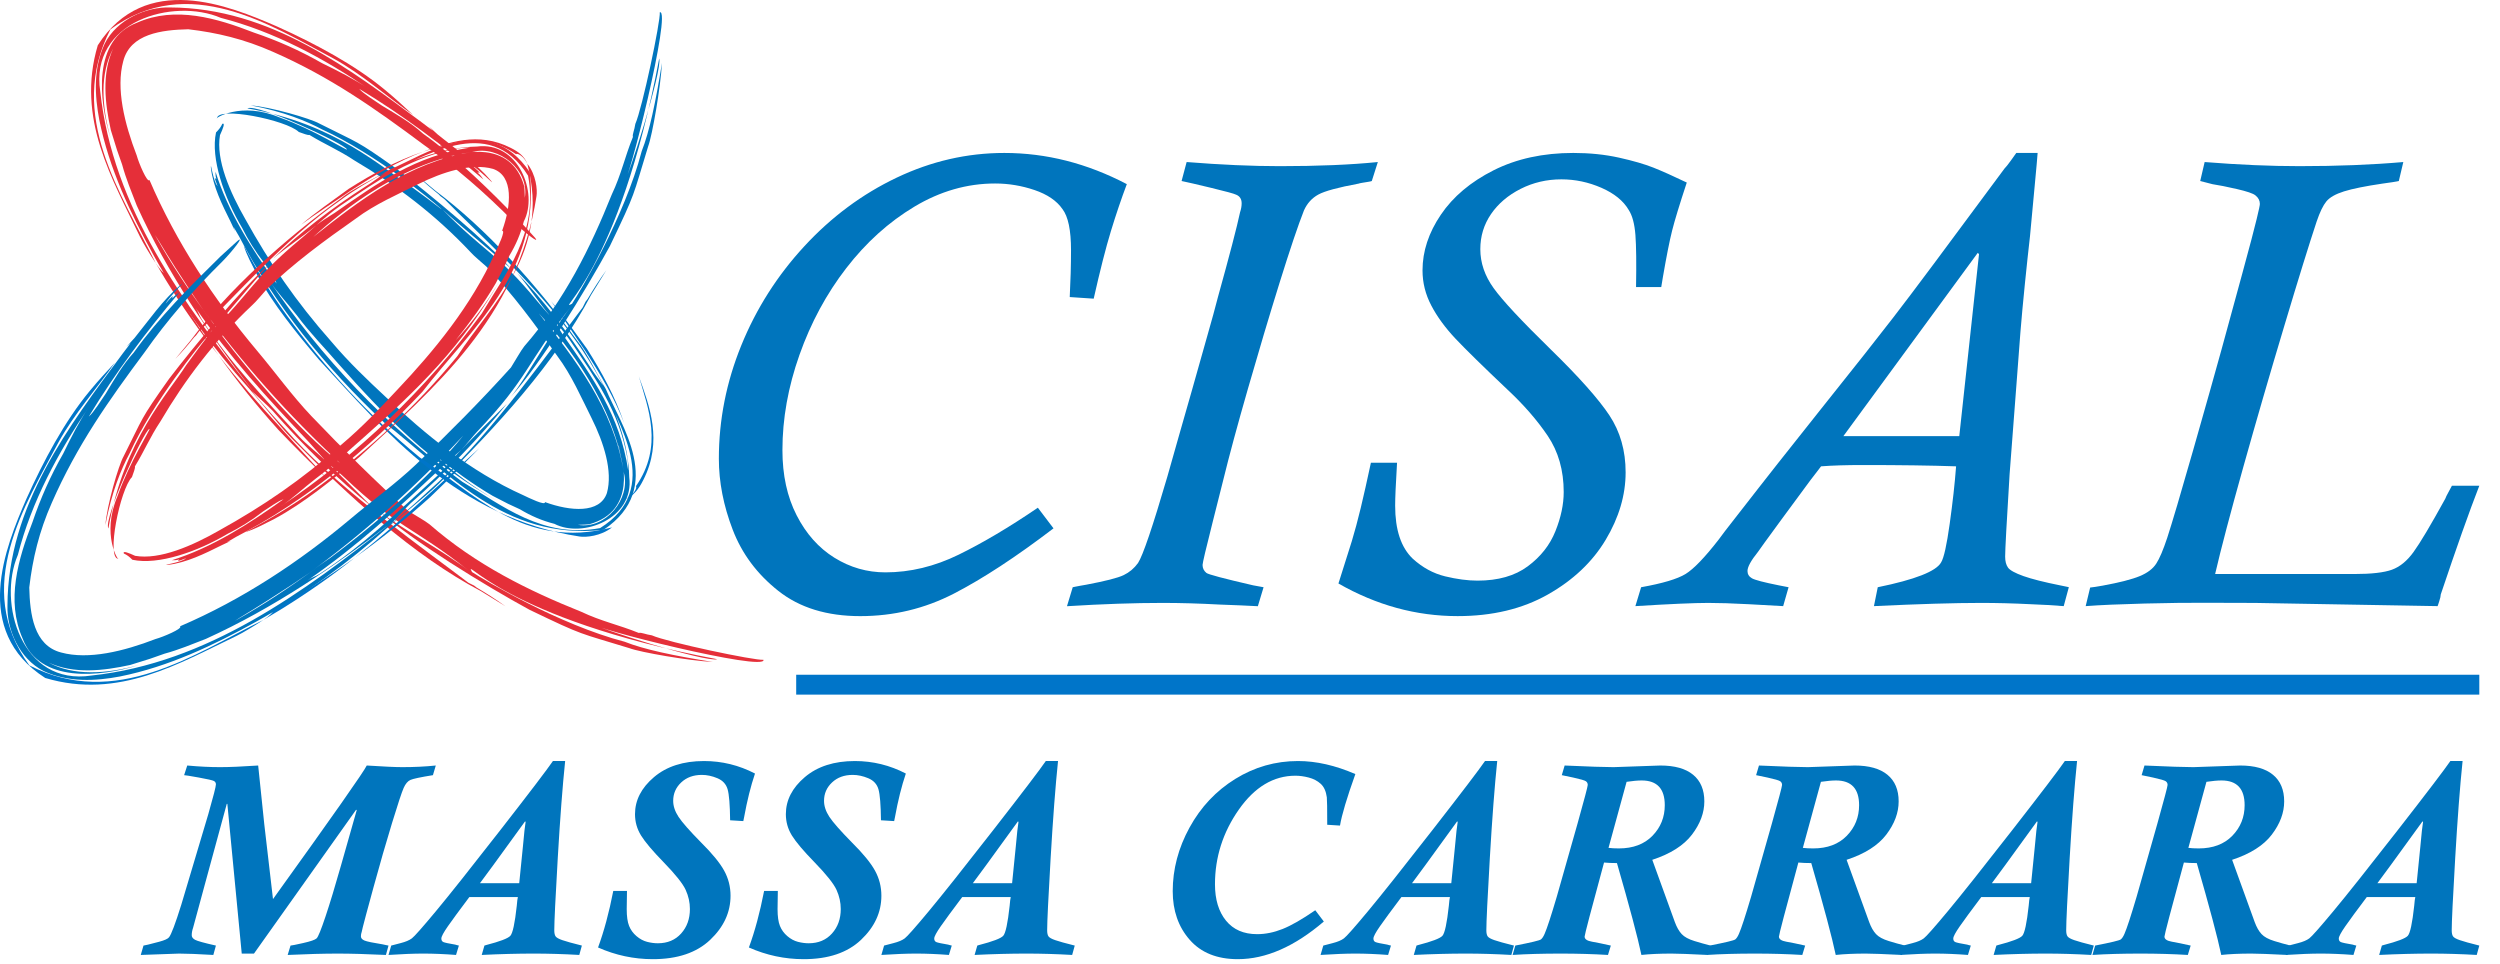 <?xml version="1.0" encoding="UTF-8" standalone="no"?><!DOCTYPE svg PUBLIC "-//W3C//DTD SVG 1.1//EN" "http://www.w3.org/Graphics/SVG/1.1/DTD/svg11.dtd"><svg width="100%" height="100%" viewBox="0 0 464 179" version="1.1" xmlns="http://www.w3.org/2000/svg" xmlns:xlink="http://www.w3.org/1999/xlink" xml:space="preserve" xmlns:serif="http://www.serif.com/" style="fill-rule:evenodd;clip-rule:evenodd;stroke-linejoin:round;stroke-miterlimit:2;"><g id="loghi"><path d="M192.625,94.232l2.904,3.831c-6.936,5.293 -13.102,9.331 -18.495,12.115c-5.404,2.781 -11.192,4.176 -17.374,4.176c-6.187,0 -11.252,-1.562 -15.19,-4.675c-3.945,-3.114 -6.772,-6.905 -8.485,-11.379c-1.716,-4.469 -2.566,-8.855 -2.566,-13.155c0,-7.21 1.389,-14.225 4.165,-21.044c2.774,-6.819 6.672,-12.952 11.694,-18.391c5.018,-5.441 10.736,-9.687 17.153,-12.742c6.418,-3.054 13.075,-4.58 19.971,-4.58c7.796,0 15.37,1.928 22.734,5.788c-1.024,2.721 -2.011,5.634 -2.957,8.733c-0.944,3.098 -2.008,7.273 -3.189,12.523l-4.447,-0.298c0.154,-2.998 0.238,-5.898 0.238,-8.702c0,-3.711 -0.531,-6.257 -1.596,-7.638c-1.067,-1.54 -2.797,-2.714 -5.182,-3.524c-2.386,-0.809 -4.828,-1.214 -7.308,-1.214c-5.209,0 -10.2,1.436 -14.978,4.296c-4.771,2.86 -8.993,6.671 -12.66,11.426c-3.671,4.758 -6.561,10.114 -8.673,16.076c-2.111,5.955 -3.165,11.857 -3.165,17.698c0,4.621 0.877,8.65 2.634,12.082c1.752,3.433 4.088,6.056 7.009,7.876c2.921,1.814 6.079,2.72 9.471,2.72c4.578,0 9.107,-1.087 13.584,-3.278c4.48,-2.189 9.385,-5.096 14.708,-8.72" style="fill:#0075bd;fill-rule:nonzero;"/><path d="M255.726,30.075l-1.121,3.523c-0.08,0.04 -0.297,0.09 -0.649,0.147c-0.355,0.063 -0.723,0.121 -1.097,0.178c-0.375,0.06 -0.599,0.11 -0.676,0.15c-3.828,0.709 -6.327,1.389 -7.511,2.041c-1.178,0.652 -2.071,1.626 -2.654,2.931c-1.063,2.679 -2.569,7.15 -4.52,13.399c-1.947,6.257 -3.901,12.808 -5.868,19.651c-1.967,6.841 -3.5,12.512 -4.6,17.015c-0.04,0.194 -0.69,2.778 -1.951,7.746c-1.258,4.972 -1.884,7.638 -1.884,7.992c0,0.596 0.231,1.088 0.706,1.48c0.311,0.277 3.202,1.044 8.673,2.308l1.944,0.355l-1.061,3.522c-1.887,-0.103 -4.226,-0.204 -7.023,-0.303c-3.851,-0.208 -7.394,-0.309 -10.619,-0.309c-5.236,0 -11.162,0.201 -17.786,0.612l1.067,-3.522c0.037,0 0.177,-0.03 0.412,-0.087c0.234,-0.058 0.551,-0.121 0.943,-0.181c0.392,-0.056 0.79,-0.124 1.188,-0.208c3.543,-0.669 5.852,-1.257 6.916,-1.776c1.06,-0.509 1.947,-1.258 2.663,-2.245c0.9,-1.378 2.71,-6.708 5.426,-15.979c0.118,-0.468 0.837,-2.998 2.148,-7.575c1.322,-4.573 2.135,-7.434 2.453,-8.582c0.823,-2.961 1.723,-6.119 2.68,-9.495c0.967,-3.372 1.686,-5.989 2.155,-7.842c2.127,-7.655 3.486,-12.861 4.075,-15.625c0.197,-0.589 0.294,-1.144 0.294,-1.656c0,-0.786 -0.338,-1.318 -1.004,-1.596c-0.391,-0.198 -1.937,-0.622 -4.63,-1.271c-2.7,-0.652 -4.54,-1.077 -5.514,-1.275l0.937,-3.523c6.373,0.509 12.134,0.766 17.291,0.766c7.086,0 13.155,-0.257 18.197,-0.766" style="fill:#0075bd;fill-rule:nonzero;"/><path d="M254.441,85.881l4.851,0c-0.117,2.048 -0.211,3.717 -0.268,4.999c-0.056,1.277 -0.083,2.274 -0.083,2.98c0,4.46 1.081,7.736 3.255,9.824c1.82,1.656 3.821,2.75 6.016,3.285c2.191,0.529 4.199,0.797 6.012,0.797c3.831,0 6.943,-0.887 9.335,-2.663c2.388,-1.774 4.098,-3.942 5.122,-6.504c1.031,-2.567 1.543,-4.989 1.543,-7.278c0,-4.025 -0.994,-7.501 -2.971,-10.438c-1.991,-2.941 -4.49,-5.805 -7.508,-8.612c-4.491,-4.253 -7.692,-7.391 -9.606,-9.415c-1.91,-2.031 -3.409,-4.079 -4.49,-6.15c-1.087,-2.06 -1.629,-4.239 -1.629,-6.524c0,-3.543 1.137,-6.989 3.406,-10.335c2.265,-3.349 5.53,-6.092 9.786,-8.24c4.266,-2.145 9.19,-3.219 14.795,-3.219c3.034,0 5.865,0.291 8.488,0.873c2.62,0.586 4.741,1.201 6.36,1.844c1.619,0.642 3.687,1.569 6.21,2.777c-1.338,4.064 -2.249,7.043 -2.724,8.936c-0.475,1.89 -1.044,4.764 -1.712,8.632l-0.302,1.833l-4.677,0c0.077,-4.379 0.04,-7.597 -0.117,-9.672c-0.161,-2.068 -0.576,-3.617 -1.245,-4.64c-0.987,-1.696 -2.677,-3.065 -5.062,-4.112c-2.392,-1.044 -4.868,-1.57 -7.434,-1.57c-2.724,0 -5.253,0.596 -7.585,1.778c-2.325,1.183 -4.155,2.743 -5.477,4.673c-1.321,1.937 -1.984,4.105 -1.984,6.507c0,2.527 0.82,4.936 2.463,7.221c1.636,2.288 5.186,6.093 10.639,11.419c5.213,5.089 8.829,9.153 10.847,12.191c2.017,3.038 3.021,6.569 3.021,10.593c0,4.219 -1.231,8.391 -3.697,12.513c-2.466,4.122 -6.056,7.514 -10.766,10.177c-4.715,2.661 -10.289,3.993 -16.719,3.993c-7.692,0 -15.066,-2.022 -22.119,-6.053c1.101,-3.437 1.931,-6.056 2.486,-7.873c0.549,-1.81 1.098,-3.86 1.653,-6.15c0.549,-2.288 1.181,-5.084 1.887,-8.397" style="fill:#0075bd;fill-rule:nonzero;"/><path d="M342.126,80.95l21.516,0l3.664,-33.785l-0.234,-0.235l-24.946,34.02Zm41.848,28.041l-0.947,3.506c-2.05,-0.164 -4.095,-0.277 -6.142,-0.355c-3.236,-0.164 -6.307,-0.241 -9.225,-0.241c-4.888,0 -11.506,0.198 -19.857,0.596l0.71,-3.506c6.932,-1.419 10.853,-2.958 11.76,-4.617c0.512,-0.833 1.044,-3.216 1.593,-7.163c0.552,-3.952 0.95,-7.505 1.184,-10.66c-4.651,-0.161 -10.419,-0.241 -17.314,-0.241c-3.075,0 -5.658,0.08 -7.746,0.241c-0.471,0.632 -0.822,1.081 -1.04,1.358c-0.214,0.278 -0.519,0.673 -0.913,1.185c-0.827,1.104 -2.634,3.559 -5.411,7.34c-2.776,3.794 -4.225,5.785 -4.342,5.989c-1.302,1.616 -1.951,2.8 -1.951,3.553c0,0.589 0.278,1.04 0.83,1.359c0.552,0.314 2.205,0.746 4.965,1.301c1.185,0.241 1.79,0.355 1.83,0.355l-1.003,3.506c-1.262,-0.083 -3.39,-0.204 -6.388,-0.355c-3.074,-0.164 -5.574,-0.241 -7.501,-0.241c-2.603,0 -7.116,0.198 -13.54,0.596l1.064,-3.506c3.981,-0.71 6.728,-1.529 8.247,-2.456c1.516,-0.93 3.577,-3.071 6.177,-6.428c0.471,-0.672 1.508,-2.02 3.104,-4.054c1.593,-2.031 3.035,-3.874 4.313,-5.534c1.278,-1.656 2.469,-3.172 3.576,-4.557l7.863,-9.916c3.7,-4.645 6.414,-8.057 8.127,-10.222c1.716,-2.165 3.506,-4.453 5.377,-6.875c1.873,-2.423 4.416,-5.788 7.628,-10.102c3.208,-4.305 7.558,-10.164 13.035,-17.568c0.274,-0.27 0.665,-0.766 1.177,-1.475c0.516,-0.709 0.85,-1.181 1.007,-1.416l3.962,0c-0.04,0.633 -0.224,2.727 -0.562,6.288c-0.335,3.562 -0.622,6.624 -0.857,9.183c-0.278,2.403 -0.592,5.354 -0.95,8.86c-0.351,3.5 -0.629,6.484 -0.826,8.946c-0.195,2.46 -0.442,5.698 -0.737,9.717c-0.297,4.011 -0.719,9.561 -1.271,16.644c-0.548,8.927 -0.826,14.016 -0.826,15.28c0,0.867 0.177,1.546 0.532,2.044c0.351,0.489 1.311,1.018 2.867,1.573c1.559,0.548 3.811,1.121 6.768,1.713c1.181,0.241 1.734,0.355 1.653,0.355" style="fill:#0075bd;fill-rule:nonzero;"/><path d="M408.361,33.598l0.82,-3.523c6.36,0.508 12.228,0.763 17.612,0.763c7.005,0 13.426,-0.255 19.261,-0.763l-0.833,3.523c-0.512,0.12 -1.516,0.277 -3.015,0.476c-3.195,0.471 -5.577,0.953 -7.156,1.445c-1.573,0.495 -2.664,1.117 -3.279,1.866c-0.612,0.746 -1.211,1.994 -1.8,3.728c-1.375,4.141 -3.389,10.629 -6.032,19.465c-2.654,8.83 -5.173,17.515 -7.568,26.053c-2.393,8.542 -4.146,15.177 -5.243,19.907l25.862,0c3.152,0 5.464,-0.267 6.943,-0.795c1.478,-0.533 2.817,-1.626 4.018,-3.287c1.208,-1.655 3.168,-4.948 5.885,-9.882c0.114,-0.315 0.305,-0.697 0.556,-1.148c0.261,-0.455 0.491,-0.88 0.682,-1.271l5.085,0c-1.853,4.757 -4.235,11.479 -7.156,20.177c0,0.268 -0.094,0.709 -0.294,1.312c-0.191,0.605 -0.295,0.89 -0.295,0.853c-0.117,0 -6.855,-0.124 -20.212,-0.354l-13.6,-0.241c-3.101,0 -6.153,-0.01 -9.154,-0.027c-3.004,-0.023 -6.812,0.027 -11.419,0.141c-4.607,0.12 -8.244,0.277 -10.927,0.481l0.83,-3.45c0.12,0 0.887,-0.113 2.302,-0.35c3.188,-0.586 5.497,-1.182 6.916,-1.774c1.418,-0.589 2.432,-1.361 3.044,-2.308c0.616,-0.944 1.295,-2.539 2.041,-4.788c0.9,-2.76 2.509,-8.201 4.828,-16.321c2.315,-8.123 4.065,-14.319 5.242,-18.598c1.178,-4.273 2.466,-8.977 3.855,-14.103c1.398,-5.122 2.288,-8.515 2.683,-10.171c0.392,-1.616 0.589,-2.543 0.589,-2.78c0,-0.629 -0.275,-1.161 -0.826,-1.596c-0.435,-0.358 -1.593,-0.75 -3.473,-1.181c-1.884,-0.431 -3.379,-0.729 -4.48,-0.89" style="fill:#0075bd;fill-rule:nonzero;"/><path d="M28.097,42.425c2.652,4.818 5.564,9.41 8.683,13.771c8.269,12.01 18.98,23.9 26.362,29.784c-9.377,-8.703 -18.311,-18.629 -26.362,-29.784c7.804,10.509 1.626,3.277 -7.482,-11.757c-0.226,-0.337 -0.714,-1.057 -1.201,-2.014m-2.702,-4.247c-0.984,-2.546 -2.009,-4.977 -2.734,-7.649l-0.958,-2.727l-1.132,-3.648c-1.097,-4.978 -1.723,-10.457 0.433,-15.134c-2.453,4.555 -2.19,10.547 -0.436,16.788c-2.298,-7.355 -3.386,-18.459 4.892,-21.607c7.065,-3.119 14.79,-0.833 21.648,1.842c4.334,1.467 8.561,3.325 12.702,5.702c3.012,1.456 5.93,2.944 8.632,4.754c-8.442,-5.714 -17.543,-10.635 -27.45,-13.181c-8.889,-3.808 -24.402,0.64 -22.385,13.682c2.321,21.527 15.439,39.32 28.53,55.846c-8.425,-10.941 -15.995,-22.022 -21.742,-34.668m70.027,3.065c-5.521,-5.586 -10.872,-10.212 -16.796,-14.381c-8.971,-6.683 -17.314,-12.582 -27.983,-17.252c-5.319,-2.358 -10.376,-3.556 -15.699,-4.179c-4.921,0.119 -10.759,0.821 -12.068,5.918c-1.385,5.073 0.23,11.614 2.507,17.526c0.357,1.337 1.958,5.148 2.36,4.535c4.963,11.576 11.949,22.125 19.906,31.61c3.36,3.979 6.552,8.419 10.156,12.215c5.889,6.158 11.796,12.019 17.974,17.6c0.98,0.631 3.181,1.859 3.926,2.467c8.638,7.527 18.284,12.274 28.156,16.235c3.793,1.802 7.006,2.431 10.702,3.938c0.434,-0.151 1.295,0.292 2.422,0.444c2.83,1.27 19.139,4.714 20.719,4.538c0.596,2.301 -32.574,-5.976 -31.837,-6.759c0.558,0.777 21.167,7.297 23.257,6.655c-39.883,-7.535 -47.285,-19.464 -45.518,-16.184c2.235,1.479 16.198,9.787 28.325,12.938c3.59,1.43 9.04,2.583 16.38,3.753c-4.411,-0.221 -13.479,-1.793 -15.501,-2.561c-9.538,-2.935 -8.224,-2.164 -18.516,-7.116c-8.209,-4.462 -21.996,-12.932 -27.965,-18.379c3.198,2.722 11.884,7.376 16.663,11.104c-10.391,-8.215 -13.037,-7.745 -23.147,-17.371c-0.941,-0.889 -2.162,-1.79 -3.332,-2.906c-1.028,-1.153 -1.994,-2.241 -3.215,-3.609c-7.816,-8.286 -14.62,-15.683 -21.042,-24.941c0.583,0.772 0.691,1.448 1.237,2.273c5.343,8.147 11.162,14.079 18.037,21.662c1.312,1.473 3.538,3.122 4.983,4.615c3.048,2.918 5.703,5.607 8.513,8.416c-6.201,-4.946 -12.861,-11.441 -18.445,-17.83c-1.229,-1.257 -2.844,-2.683 -3.847,-3.637c2.473,3.065 5.19,5.923 7.847,8.865c9.484,10.18 24.408,20.653 32.348,26.707c0.27,0.133 0.536,0.269 1.068,0.536l0.468,0.359c1.679,0.994 3.651,2.232 5.365,3.49l-4.587,-2.83c-12.475,-6.575 -24.543,-17.589 -35.124,-28.356c-2.356,-2.4 -5.764,-6.824 -7.982,-9.343c-6.618,-7.346 -12.737,-15.756 -17.57,-24.521c-4.353,-7.886 -8.305,-16.133 -10.138,-25.226c-0.847,-4.487 -1.153,-9.507 0.997,-14.145c2.295,-4.575 7.799,-6.88 12.161,-6.733c18.53,0.06 33.36,11.436 46.824,21.425l1.898,1.441l-0.7,-0.773l1.663,1.512c3.414,2.771 7.017,5.21 9.824,8.51c1.119,1.38 -2.232,-2.164 -3.478,-2.756c0.759,0.595 1.43,1.306 1.43,1.306c0,0 -0.223,-0.022 -0.448,-0.048c0.587,0.459 0.805,0.881 1.128,1.315c-7.249,-6.131 -14.875,-11.89 -23.065,-16.836c0.743,0.906 3.156,2.374 4.255,3.141c2.711,1.623 5.45,3.216 7.597,5.182c6.576,4.693 12.474,10.626 17.907,16.155l2.856,3.142c1.104,1.36 -1.822,-0.847 -3.856,-2.856" style="fill:#e52f39;fill-rule:nonzero;"/><path d="M61.916,10.87c5.275,2.915 9.906,7.046 14.756,10.468c-1.674,-1.556 -3.155,-2.955 -5.246,-4.678c-5.64,-4.671 -12.977,-8.574 -20.031,-11.756c-8.946,-3.884 -24.43,-10.243 -33.243,3.49c-4.076,13.637 2.742,24.898 7.81,35.504c0.518,1.068 1.858,3.323 2.949,4.954c-6.314,-12.827 -16.657,-27.41 -8.416,-43.404c14.529,-10.637 29.781,-0.748 41.421,5.422" style="fill:#e52f39;fill-rule:nonzero;"/><path d="M51.695,79.812c3.02,3.164 6.102,6.218 9.104,9.139c-2.546,-2.842 -6.067,-6.584 -8.835,-9.701c-3.977,-4.288 -7.835,-8.705 -11.385,-13.288c3.357,4.737 7.036,9.32 11.116,13.85" style="fill:#e52f39;fill-rule:nonzero;"/><path d="M28.911,48.851l1.867,3.122c2.931,4.759 6.192,9.479 9.801,13.988c-3.62,-4.925 -6.81,-10.085 -9.96,-15.345c-0.25,0.172 -0.949,-0.615 -1.708,-1.765" style="fill:#e52f39;fill-rule:nonzero;"/><path d="M42.426,115.887c4.818,-2.651 9.414,-5.565 13.771,-8.685c12.01,-8.269 23.9,-18.98 29.787,-26.362c-8.709,9.377 -18.635,18.315 -29.787,26.362c10.509,-7.804 3.28,-1.626 -11.757,7.485c-0.337,0.223 -1.054,0.714 -2.014,1.2m-4.244,2.703c-2.549,0.983 -4.98,2.009 -7.648,2.734l-2.731,0.96l-3.646,1.133c-4.98,1.091 -10.459,1.72 -15.136,-0.442c4.552,2.459 10.55,2.196 16.788,0.442c-7.354,2.3 -18.459,3.383 -21.606,-4.895c-3.119,-7.065 -0.836,-14.79 1.838,-21.649c1.468,-4.334 3.326,-8.56 5.703,-12.705c1.456,-3.008 2.943,-5.928 4.75,-8.631c-5.711,8.445 -10.631,17.546 -13.178,27.453c-3.802,8.889 0.64,24.399 13.686,22.387c21.529,-2.32 39.319,-15.441 55.843,-28.529c-10.94,8.422 -22.02,15.991 -34.663,21.742m3.06,-70.033c-5.587,5.524 -10.212,10.872 -14.382,16.796c-6.68,8.971 -12.581,17.314 -17.252,27.982c-2.354,5.321 -3.556,10.38 -4.176,15.7c0.119,4.923 0.822,10.759 5.921,12.071c5.071,1.387 11.615,-0.227 17.524,-2.507c1.337,-0.355 5.147,-1.958 4.535,-2.358c11.575,-4.965 22.121,-11.948 31.609,-19.909c3.98,-3.356 8.419,-6.551 12.218,-10.152c6.158,-5.893 12.017,-11.799 17.597,-17.978c0.632,-0.979 1.859,-3.183 2.467,-3.925c7.527,-8.638 12.272,-18.286 16.235,-28.156c1.799,-3.797 2.428,-7.008 3.935,-10.706c-0.15,-0.432 0.295,-1.294 0.445,-2.422c1.272,-2.829 4.714,-19.138 4.538,-20.721c2.3,-0.592 -5.974,32.577 -6.756,31.841c0.776,-0.558 7.291,-21.167 6.651,-23.258c-7.532,39.884 -19.461,47.289 -16.181,45.52c1.479,-2.234 9.787,-16.2 12.935,-28.325c1.43,-3.592 2.583,-9.042 3.756,-16.382c-0.227,4.41 -1.796,13.482 -2.563,15.501c-2.933,9.538 -2.162,8.224 -7.114,18.519c-4.462,8.206 -12.932,21.996 -18.379,27.968c2.722,-3.202 7.376,-11.886 11.101,-16.668c-8.211,10.39 -7.741,13.039 -17.367,23.149c-0.89,0.943 -1.788,2.162 -2.907,3.335c-1.156,1.028 -2.241,1.994 -3.609,3.212c-8.286,7.815 -15.682,14.62 -24.943,21.042c0.774,-0.583 1.453,-0.692 2.278,-1.237c8.147,-5.343 14.076,-11.163 21.659,-18.038c1.476,-1.311 3.122,-3.538 4.615,-4.979c2.918,-3.055 5.607,-5.706 8.419,-8.513c-4.946,6.199 -11.441,12.861 -17.83,18.442c-1.263,1.229 -2.685,2.843 -3.637,3.846c3.063,-2.472 5.921,-5.189 8.861,-7.846c10.184,-9.482 20.654,-24.408 26.708,-32.351c0.133,-0.267 0.266,-0.535 0.536,-1.068l0.359,-0.467c0.995,-1.678 2.232,-3.649 3.49,-5.363l-2.83,4.584c-6.572,12.478 -17.589,24.546 -28.356,35.127c-2.4,2.356 -6.824,5.764 -9.343,7.982c-7.345,6.62 -15.759,12.736 -24.521,17.569c-7.886,4.355 -16.133,8.309 -25.226,10.142c-4.487,0.845 -9.507,1.153 -14.144,-1c-4.575,-2.297 -6.884,-7.799 -6.734,-12.161c0.054,-18.529 11.433,-33.36 21.422,-46.824l1.442,-1.898l-0.777,0.696l1.516,-1.662c2.768,-3.414 5.21,-7.017 8.507,-9.821c1.38,-1.122 -2.161,2.23 -2.754,3.476c0.596,-0.759 1.304,-1.431 1.304,-1.431c0,0 -0.023,0.224 -0.046,0.447c0.456,-0.586 0.879,-0.804 1.312,-1.127c-6.127,7.249 -11.886,14.878 -16.833,23.065c0.907,-0.742 2.374,-3.156 3.142,-4.252c1.623,-2.714 3.215,-5.453 5.181,-7.601c4.694,-6.575 10.623,-12.472 16.156,-17.903l3.141,-2.859c1.36,-1.104 -0.847,1.822 -2.855,3.856" style="fill:#0075bd;fill-rule:nonzero;"/><path d="M10.868,82.064c2.915,-5.274 7.045,-9.906 10.467,-14.756c-1.555,1.674 -2.954,3.155 -4.676,5.246c-4.675,5.64 -8.579,12.98 -11.757,20.031c-3.884,8.949 -10.241,24.433 3.493,33.246c13.634,4.08 24.9,-2.742 35.504,-7.807c1.068,-0.519 3.323,-1.861 4.954,-2.949c-12.824,6.314 -27.413,16.657 -43.402,8.414c-10.642,-14.528 -0.753,-29.782 5.417,-41.425" style="fill:#0075c9;fill-rule:nonzero;"/><path d="M79.814,92.291c3.16,-3.022 6.218,-6.103 9.138,-9.107c-2.842,2.548 -6.584,6.067 -9.7,8.835c-4.288,3.977 -8.704,7.838 -13.285,11.388c4.733,-3.361 9.319,-7.037 13.846,-11.117" style="fill:#0075c9;fill-rule:nonzero;"/><path d="M48.853,115.075l3.122,-1.867c4.756,-2.935 9.478,-6.196 13.992,-9.801c-4.933,3.617 -10.089,6.807 -15.349,9.96c0.173,0.246 -0.617,0.946 -1.764,1.708" style="fill:#0075c9;fill-rule:nonzero;"/><path d="M107.275,97.409c5.158,0.898 9.807,-4.85 8.512,-9.676c-1.79,-12.765 -10.529,-23.796 -15.779,-29.572c6.61,8.388 13.887,17.605 15.779,29.572c-0.895,-5.615 -1.371,-6.317 -0.714,-3.861c0.349,1.314 3.292,10.945 -5.711,13.435c-0.354,0.04 -1.129,0.078 -2.087,0.102m-4.383,-0.187c-2.32,-0.585 -4.376,-1.49 -6.39,-2.696l-2.219,-1.028l-2.852,-1.474c-3.76,-2.209 -7.232,-4.761 -10.609,-7.45c3.209,2.915 6.773,5.736 11.58,8.456c-12.478,-6.937 -21.016,-15.841 -29.54,-25.447c-2.544,-2.958 -5.326,-5.768 -7.728,-9.009c-1.728,-2.243 -3.669,-4.263 -5.184,-6.538c9.648,14.326 21.75,27.006 35.872,37.394c7.379,4.351 14.889,10.585 25.557,8.585c11.831,-7.387 3.091,-19.633 0.332,-26.702c2.646,5.284 4.923,10.896 5.074,17.227c1.005,7.669 -8.637,11.428 -13.893,8.682m-62.061,-72.151c-0.807,4.58 1.875,10.677 4.716,15.628c4.482,8.082 9.36,15.261 16.003,22.765c3.221,3.801 6.558,6.974 10.113,10.286c7.049,6.668 15.499,13.705 25.45,18.158c1.046,0.499 4.156,2.021 4.032,1.28c4.716,1.717 10.189,2.162 11.495,-1.674c1.139,-4.056 -0.597,-9.399 -2.822,-13.866c-1.912,-3.813 -3.741,-8.051 -6.379,-11.566c-4.085,-5.821 -8.277,-11.544 -13.158,-16.595c-0.728,-0.66 -2.36,-2.012 -2.89,-2.632c-6.612,-7.04 -13.844,-12.496 -21.609,-17.073c-2.954,-1.964 -5.481,-2.98 -8.348,-4.739c-0.377,0.079 -1.085,-0.25 -1.974,-0.547c-2.269,-2.219 -15.21,-4.842 -15.184,-2.505c-0.527,0.049 4.413,-3.234 11.608,-0.192c6.573,2.339 12.604,6.295 12.505,5.934c-0.272,-0.982 -16.757,-8.639 -18.482,-7.614c16.383,2.793 25.246,11.258 30.281,14.422c5.11,3.694 6.354,4.852 5.526,4.062c-1.66,-1.515 -12.294,-10.192 -21.892,-14.56c-2.847,-1.541 -7.237,-3.352 -13.289,-4.483c3.632,0.267 11.096,2.446 12.717,3.358c7.515,3.807 6.589,2.898 14.45,8.475c6.266,4.79 16.717,13.507 21.255,18.586c-2.609,-2.422 -8.986,-7.6 -12.782,-11.056c7.824,7.969 10.045,7.921 17.552,16.989c0.694,0.847 1.533,1.796 2.459,2.812c0.816,1.026 1.451,2.091 2.292,3.406c5.49,7.881 10.606,15.053 12.113,25.155c-0.031,-0.9 -0.028,-1.419 -0.156,-2.303c-1.575,-8.64 -5.782,-14.586 -10.62,-21.77c-0.937,-1.394 -2.459,-3.167 -3.629,-4.488c-2.303,-2.727 -4.008,-5.459 -6.175,-8.01c4.677,4.758 9.47,11.053 13.379,17.167c0.779,1.294 1.912,2.756 2.62,3.721c-1.603,-3 -3.328,-5.918 -5.351,-8.626c-6.778,-9.778 -18.246,-19.922 -24.115,-25.967c-0.204,-0.148 -0.38,-0.329 -0.799,-0.607l-0.346,-0.354c-1.283,-1.026 -2.782,-2.292 -4.057,-3.541l3.488,2.901c9.487,7.107 18.6,17.255 26.206,27.707c1.853,2.207 3.895,6.59 5.391,9.068c2.668,6.476 11.291,18.297 -0.405,26.15c-18.6,2.082 -29.249,-11.099 -40.719,-19.906c-10.813,-10.193 -20.309,-21.788 -26.952,-34.594l-1.011,-1.729l0.289,0.822l-0.796,-1.703c-1.62,-3.252 -3.297,-6.617 -3.691,-10.073c-0.062,-1.436 0.391,2.473 1.235,3.388c-0.303,-0.745 -0.547,-1.498 -0.507,-1.504l0.283,0.218c-0.184,-0.561 -0.133,-0.944 -0.15,-1.374c2.277,7.317 6.646,14.223 11.328,20.748c-0.28,-0.944 -1.682,-2.867 -2.288,-3.821c-1.655,-2.106 -3.037,-4.361 -4.108,-6.519c-3.337,-5.592 -5.881,-12.924 -4.839,-17.708c0.561,-0.561 0.918,-1.025 1.165,-1.601c0.589,-0.249 0.104,0.932 -0.428,2.094" style="fill:#0075bd;fill-rule:nonzero;"/><path d="M53.222,58.535c-3.003,-4.107 -5.629,-8.584 -8.003,-13.003c0.586,1.875 1.44,3.357 2.459,5.405c2.935,5.439 7.34,10.887 11.535,15.829c12.465,13.508 25.824,29.377 48.368,32.813c1.162,0.176 3.926,-0.051 6.008,-1.696c-16.481,4.342 -25.883,-6.598 -35.701,-12.997c-9.417,-7.731 -17.601,-16.609 -24.666,-26.351" style="fill:#0075c9;fill-rule:nonzero;"/><path d="M108.923,64.71c-2.232,-3.012 -4.326,-6.113 -6.637,-8.802c1.937,2.572 4.317,6.306 6.343,9.232c2.725,4.218 5.351,8.544 7.198,13.368c-1.66,-4.898 -4.102,-9.37 -6.904,-13.799" style="fill:#0075c9;fill-rule:nonzero;"/><path d="M115.92,92.719c1.693,-0.648 2.657,-2.004 3.463,-3.606c3.704,-7.241 1.151,-13.801 -0.819,-19.275c1.692,5.838 4.63,12.971 -0.543,20.408c0.278,0.211 -0.281,1.593 -2.101,2.473" style="fill:#0075c9;fill-rule:nonzero;"/><path d="M97.408,36.706c0.887,-5.156 -4.855,-9.805 -9.682,-8.51c-12.768,1.79 -23.799,10.527 -29.572,15.776c8.385,-6.609 17.606,-13.884 29.572,-15.776c-5.615,0.895 -6.318,1.371 -3.864,0.714c1.32,-0.351 10.946,-3.289 13.442,5.708c0.039,0.354 0.073,1.13 0.104,2.088m-0.187,4.382c-0.584,2.32 -1.487,4.38 -2.694,6.393l-1.028,2.219l-1.473,2.853c-2.207,3.761 -4.762,7.232 -7.451,10.608c2.916,-3.209 5.737,-6.772 8.457,-11.58c-6.938,12.479 -15.842,21.017 -25.448,29.54c-2.957,2.544 -5.767,5.326 -9.005,7.729c-2.244,1.727 -4.264,3.668 -6.538,5.183c14.325,-9.645 26.999,-21.75 37.39,-35.874c4.351,-7.377 10.592,-14.892 8.578,-25.558c-7.388,-11.825 -19.637,-3.09 -26.705,-0.329c5.283,-2.645 10.897,-4.926 17.226,-5.076c7.669,-1.003 11.431,8.634 8.691,13.892m-72.152,62.07c4.584,0.799 10.68,-1.881 15.635,-4.72c8.082,-4.481 15.26,-9.359 22.762,-16.004c3.801,-3.219 6.974,-6.562 10.288,-10.114c6.666,-7.049 13.705,-15.499 18.156,-25.45c0.498,-1.046 2.019,-4.159 1.277,-4.031c1.72,-4.717 2.156,-10.187 -1.679,-11.495c-4.057,-1.143 -9.403,0.594 -13.867,2.818c-3.816,1.912 -8.054,3.742 -11.566,6.382c-5.825,4.082 -11.544,8.274 -16.595,13.161c-0.66,0.726 -2.011,2.357 -2.629,2.89c-7.04,6.612 -12.496,13.847 -17.07,21.612c-1.964,2.957 -2.981,5.481 -4.737,8.348c0.076,0.377 -0.252,1.088 -0.547,1.977c-2.218,2.267 -4.844,15.209 -2.504,15.184c0.048,0.527 -3.235,-4.413 -0.195,-11.612c2.339,-6.569 6.294,-12.603 5.934,-12.503c-0.983,0.271 -8.637,16.758 -7.615,18.484c2.794,-16.383 11.258,-25.249 14.419,-30.286c3.698,-5.108 4.853,-6.352 4.063,-5.528c-1.516,1.664 -10.19,12.298 -14.558,21.896c-1.541,2.85 -3.348,7.237 -4.479,13.292c0.264,-3.635 2.445,-11.097 3.357,-12.717c3.805,-7.518 2.895,-6.59 8.473,-14.45c4.787,-6.27 13.501,-16.726 18.581,-21.264c-2.422,2.613 -7.601,8.991 -11.054,12.787c7.966,-7.829 7.918,-10.05 16.983,-17.554c0.85,-0.697 1.798,-1.535 2.816,-2.462c1.023,-0.816 2.087,-1.453 3.402,-2.291c7.881,-5.493 15.059,-10.61 25.155,-12.116c-0.898,0.031 -1.416,0.028 -2.3,0.158c-8.64,1.572 -14.589,5.782 -21.773,10.617c-1.391,0.941 -3.167,2.462 -4.484,3.632c-2.728,2.303 -5.462,4.009 -8.015,6.178c4.763,-4.682 11.057,-9.472 17.167,-13.384c1.295,-0.78 2.76,-1.912 3.723,-2.621c-2.997,1.603 -5.915,3.332 -8.626,5.351c-9.779,6.782 -19.921,18.252 -25.963,24.124c-0.147,0.204 -0.328,0.377 -0.606,0.796l-0.354,0.349c-1.026,1.283 -2.292,2.779 -3.538,4.059l2.898,-3.49c7.104,-9.489 17.249,-18.605 27.705,-26.212c2.206,-1.855 6.586,-3.897 9.065,-5.393c6.475,-2.671 18.299,-11.287 26.152,0.405c2.099,18.602 -11.093,29.255 -19.897,40.719c-10.196,10.813 -21.782,20.314 -34.592,26.957l-1.731,1.008l0.822,-0.292l-1.703,0.802c-3.252,1.617 -6.618,3.292 -10.071,3.689c-1.436,0.062 2.47,-0.392 3.385,-1.239c-0.745,0.304 -1.498,0.55 -1.504,0.51l0.216,-0.28c-0.561,0.182 -0.944,0.131 -1.371,0.147c7.314,-2.277 14.223,-6.645 20.75,-11.328c-0.946,0.283 -2.87,1.683 -3.825,2.289c-2.104,1.655 -4.359,3.039 -6.518,4.108c-5.592,3.337 -12.92,5.881 -17.713,4.843c-0.559,-0.56 -1.023,-0.915 -1.595,-1.164c-0.247,-0.586 0.929,-0.102 2.09,0.428" style="fill:#e52f39;fill-rule:nonzero;"/><path d="M58.536,90.763c-4.105,3.003 -8.581,5.629 -13,8c1.873,-0.586 3.357,-1.437 5.405,-2.456c5.436,-2.935 10.887,-7.343 15.827,-11.538c13.504,-12.464 29.382,-25.821 32.807,-48.37c0.178,-1.161 -0.054,-3.927 -1.703,-6.006c4.36,16.478 -6.586,25.884 -12.982,35.702c-7.737,9.414 -16.612,17.601 -26.354,24.668" style="fill:#e52f39;fill-rule:nonzero;"/><path d="M64.703,35.059c-3.011,2.229 -6.113,4.326 -8.804,6.635c2.575,-1.938 6.305,-4.318 9.235,-6.34c4.215,-2.726 8.541,-5.354 13.365,-7.201c-4.898,1.66 -9.368,4.102 -13.796,6.906" style="fill:#e52f39;fill-rule:nonzero;"/><path d="M97.873,30.392c-0.552,-1.433 -1.691,-2.243 -3.051,-2.932c-6.13,-3.138 -11.685,-0.974 -16.323,0.695c4.944,-1.434 10.986,-3.924 17.28,0.462c0.182,-0.236 1.346,0.234 2.094,1.775" style="fill:#e52f39;fill-rule:nonzero;"/><rect x="147.774" y="125.232" width="312.386" height="3.689" style="fill:#0075c9;"/><path d="M80.882,142.08l-0.529,1.791c-2.287,0.37 -3.679,0.664 -4.174,0.882c-0.496,0.219 -0.917,0.715 -1.261,1.488c-0.346,0.774 -1.068,2.96 -2.17,6.559c-1.1,3.597 -2.24,7.549 -3.417,11.853c-1.177,4.305 -1.841,6.776 -1.992,7.415c-0.018,0.118 -0.085,0.412 -0.202,0.883c-0.101,0.269 -0.151,0.546 -0.151,0.832c0,0.337 0.222,0.597 0.667,0.782c0.446,0.186 1.569,0.42 3.368,0.706l0.58,0.126c0.269,0.068 0.437,0.101 0.505,0.101l-0.48,1.741c-3.548,-0.169 -6.523,-0.253 -8.928,-0.253c-2.589,0 -5.692,0.084 -9.306,0.253l0.529,-1.741c0.168,0 0.945,-0.155 2.333,-0.466c1.387,-0.311 2.224,-0.601 2.51,-0.871c0.285,-0.269 0.836,-1.622 1.651,-4.06c0.816,-2.438 1.77,-5.583 2.863,-9.433l2.925,-10.29l-0.1,-0.102l-18.966,26.71l-2.271,0l-2.672,-27.794l-0.102,0l-4.161,15.284c-1.076,4.002 -1.775,6.576 -2.094,7.718c-0.168,0.471 -0.252,0.934 -0.252,1.387c0,0.337 0.206,0.618 0.618,0.846c0.411,0.226 1.702,0.584 3.871,1.071l-0.479,1.741c-2.824,-0.169 -4.943,-0.253 -6.356,-0.253c-0.268,0 -2.639,0.084 -7.112,0.253l0.505,-1.741c0.168,0 1.135,-0.235 2.9,-0.706c1.009,-0.269 1.622,-0.546 1.841,-0.832c0.42,-0.522 1.177,-2.531 2.27,-6.027l5.019,-16.824c0.942,-3.296 1.412,-5.135 1.412,-5.523c0,-0.286 -0.122,-0.495 -0.365,-0.63c-0.244,-0.135 -1.181,-0.35 -2.812,-0.645c-1.631,-0.293 -2.539,-0.44 -2.724,-0.44l0.58,-1.791c2.202,0.202 4.229,0.303 6.078,0.303c1.732,0 4.094,-0.101 7.087,-0.303l1.135,10.921l1.614,13.871c11.114,-15.451 16.915,-23.716 17.403,-24.792c3.127,0.202 5.33,0.303 6.608,0.303c2.203,0 4.27,-0.101 6.204,-0.303" style="fill:#0075bd;fill-rule:nonzero;"/><path d="M97.554,152.546l-0.102,-0.101c-5.111,7.062 -7.902,10.887 -8.373,11.476l7.289,0l0.681,-6.759c0.219,-2.438 0.387,-3.976 0.505,-4.616m10.441,22.951l-0.479,1.741c-2.926,-0.169 -5.742,-0.253 -8.449,-0.253c-2.976,0 -6.197,0.084 -9.659,0.253l0.503,-1.741c0.017,-0.016 0.126,-0.05 0.329,-0.1c2.539,-0.657 4.031,-1.223 4.476,-1.704c0.445,-0.478 0.845,-2.34 1.198,-5.585c0.068,-0.825 0.135,-1.362 0.203,-1.615l-9.005,0c-1.85,2.455 -3.178,4.263 -3.985,5.423c-0.807,1.16 -1.211,1.916 -1.211,2.27c0,0.337 0.13,0.559 0.392,0.668c0.26,0.11 0.987,0.265 2.182,0.466c0.083,0.018 0.201,0.051 0.352,0.102c0.168,0.051 0.277,0.075 0.328,0.075l-0.53,1.741c-2.186,-0.169 -4.212,-0.253 -6.078,-0.253c-1.749,0 -3.901,0.084 -6.456,0.253l0.504,-1.741l1.74,-0.454c0.925,-0.234 1.623,-0.529 2.094,-0.883c0.47,-0.352 1.954,-2.029 4.451,-5.031c2.497,-3.002 6.482,-8.016 11.955,-15.045c5.473,-7.027 8.73,-11.307 9.773,-12.837l2.27,0c-0.487,4.691 -0.945,10.706 -1.374,18.046c-0.429,7.339 -0.644,11.791 -0.644,13.355c0,0.52 0.08,0.899 0.24,1.134c0.16,0.236 0.576,0.472 1.249,0.706c0.671,0.237 1.882,0.573 3.631,1.009" style="fill:#0075bd;fill-rule:nonzero;"/><path d="M140.128,143.568c-0.792,2.337 -1.464,5.036 -2.019,8.096c-0.085,0.454 -0.133,0.698 -0.151,0.731l-2.446,-0.151c-0.034,-2.875 -0.19,-4.792 -0.466,-5.751c-0.278,-0.957 -0.909,-1.643 -1.892,-2.055c-0.983,-0.412 -1.946,-0.618 -2.887,-0.618c-1.565,0 -2.843,0.467 -3.834,1.399c-0.993,0.934 -1.489,2.073 -1.489,3.418c0,0.975 0.332,1.967 0.996,2.977c0.665,1.008 2.047,2.58 4.15,4.716c2.085,2.068 3.522,3.821 4.312,5.259c0.79,1.437 1.186,2.988 1.186,4.653c0,3.077 -1.261,5.809 -3.784,8.196c-2.523,2.389 -6.071,3.582 -10.644,3.582c-3.512,0 -6.901,-0.723 -10.163,-2.169c1.109,-3.01 2.051,-6.507 2.825,-10.492l2.546,0c-0.033,1.631 -0.05,2.758 -0.05,3.38c0,1.346 0.147,2.383 0.442,3.115c0.294,0.731 0.752,1.361 1.374,1.891c0.622,0.529 1.277,0.883 1.968,1.059c0.688,0.177 1.352,0.265 1.992,0.265c1.799,0 3.241,-0.605 4.325,-1.816c1.085,-1.21 1.627,-2.723 1.627,-4.539c0,-1.211 -0.261,-2.392 -0.782,-3.543c-0.522,-1.153 -1.883,-2.864 -4.086,-5.133c-2.051,-2.102 -3.451,-3.758 -4.199,-4.969c-0.748,-1.211 -1.123,-2.531 -1.123,-3.96c0,-2.589 1.173,-4.88 3.519,-6.872c2.346,-1.993 5.443,-2.989 9.294,-2.989c3.329,0 6.481,0.773 9.458,2.32" style="fill:#0075bd;fill-rule:nonzero;"/><path d="M168.123,143.568c-0.79,2.337 -1.463,5.036 -2.018,8.096c-0.084,0.454 -0.134,0.698 -0.151,0.731l-2.446,-0.151c-0.034,-2.875 -0.19,-4.792 -0.467,-5.751c-0.277,-0.957 -0.907,-1.643 -1.892,-2.055c-0.983,-0.412 -1.946,-0.618 -2.887,-0.618c-1.564,0 -2.842,0.467 -3.833,1.399c-0.994,0.934 -1.489,2.073 -1.489,3.418c0,0.975 0.332,1.967 0.996,2.977c0.665,1.008 2.047,2.58 4.149,4.716c2.085,2.068 3.522,3.821 4.313,5.259c0.79,1.437 1.186,2.988 1.186,4.653c0,3.077 -1.262,5.809 -3.783,8.196c-2.523,2.389 -6.071,3.582 -10.644,3.582c-3.514,0 -6.902,-0.723 -10.164,-2.169c1.109,-3.01 2.051,-6.507 2.824,-10.492l2.548,0c-0.034,1.631 -0.051,2.758 -0.051,3.38c0,1.346 0.148,2.383 0.442,3.115c0.294,0.731 0.752,1.361 1.375,1.891c0.621,0.529 1.277,0.883 1.967,1.059c0.689,0.177 1.353,0.265 1.992,0.265c1.8,0 3.241,-0.605 4.326,-1.816c1.084,-1.21 1.626,-2.723 1.626,-4.539c0,-1.211 -0.261,-2.392 -0.781,-3.543c-0.522,-1.153 -1.884,-2.864 -4.086,-5.133c-2.052,-2.102 -3.451,-3.758 -4.199,-4.969c-0.749,-1.211 -1.123,-2.531 -1.123,-3.96c0,-2.589 1.173,-4.88 3.518,-6.872c2.346,-1.993 5.443,-2.989 9.294,-2.989c3.33,0 6.482,0.773 9.458,2.32" style="fill:#0075bd;fill-rule:nonzero;"/><path d="M189.032,152.546l-0.102,-0.101c-5.111,7.062 -7.902,10.887 -8.373,11.476l7.289,0l0.681,-6.759c0.219,-2.438 0.387,-3.976 0.505,-4.616m10.441,22.951l-0.479,1.741c-2.926,-0.169 -5.742,-0.253 -8.449,-0.253c-2.976,0 -6.197,0.084 -9.659,0.253l0.503,-1.741c0.017,-0.016 0.126,-0.05 0.329,-0.1c2.539,-0.657 4.031,-1.223 4.476,-1.704c0.445,-0.478 0.845,-2.34 1.198,-5.585c0.068,-0.825 0.135,-1.362 0.203,-1.615l-9.005,0c-1.85,2.455 -3.178,4.263 -3.985,5.423c-0.807,1.16 -1.211,1.916 -1.211,2.27c0,0.337 0.13,0.559 0.392,0.668c0.26,0.11 0.987,0.265 2.182,0.466c0.083,0.018 0.201,0.051 0.352,0.102c0.168,0.051 0.277,0.075 0.328,0.075l-0.53,1.741c-2.186,-0.169 -4.212,-0.253 -6.078,-0.253c-1.749,0 -3.901,0.084 -6.456,0.253l0.504,-1.741l1.74,-0.454c0.925,-0.234 1.623,-0.529 2.094,-0.883c0.47,-0.352 1.954,-2.029 4.451,-5.031c2.497,-3.002 6.482,-8.016 11.955,-15.045c5.473,-7.027 8.73,-11.307 9.773,-12.837l2.27,0c-0.487,4.691 -0.945,10.706 -1.374,18.046c-0.429,7.339 -0.644,11.791 -0.644,13.355c0,0.52 0.08,0.899 0.24,1.134c0.16,0.236 0.576,0.472 1.249,0.706c0.671,0.237 1.882,0.573 3.631,1.009" style="fill:#0075bd;fill-rule:nonzero;"/><path d="M251.554,143.668c-1.58,4.422 -2.53,7.609 -2.85,9.559l-2.371,-0.151c0,-3.01 -0.025,-4.708 -0.075,-5.096c-0.151,-1.125 -0.53,-1.962 -1.136,-2.508c-0.604,-0.546 -1.344,-0.934 -2.218,-1.161c-0.875,-0.227 -1.699,-0.34 -2.472,-0.34c-4.069,0 -7.575,2.101 -10.518,6.304c-2.942,4.206 -4.414,8.821 -4.414,13.848c0,2.824 0.682,5.073 2.043,6.746c1.363,1.674 3.287,2.51 5.777,2.51c1.547,0 3.123,-0.319 4.728,-0.959c1.606,-0.639 3.628,-1.799 6.066,-3.481l1.589,2.094c-5.448,4.658 -10.769,6.987 -15.965,6.987c-3.851,0 -6.827,-1.199 -8.928,-3.594c-2.103,-2.397 -3.153,-5.403 -3.153,-9.018c0,-4.086 1.043,-8.027 3.127,-11.828c2.085,-3.8 4.915,-6.805 8.488,-9.016c3.572,-2.211 7.452,-3.317 11.638,-3.317c3.38,0 6.928,0.808 10.644,2.421" style="fill:#0075bd;fill-rule:nonzero;"/><path d="M270.546,152.546l-0.102,-0.101c-5.111,7.062 -7.902,10.887 -8.373,11.476l7.289,0l0.681,-6.759c0.219,-2.438 0.387,-3.976 0.505,-4.616m10.441,22.951l-0.479,1.741c-2.926,-0.169 -5.742,-0.253 -8.449,-0.253c-2.976,0 -6.197,0.084 -9.659,0.253l0.503,-1.741c0.017,-0.016 0.126,-0.05 0.329,-0.1c2.539,-0.657 4.031,-1.223 4.476,-1.704c0.445,-0.478 0.845,-2.34 1.198,-5.585c0.068,-0.825 0.135,-1.362 0.203,-1.615l-9.005,0c-1.85,2.455 -3.178,4.263 -3.985,5.423c-0.807,1.16 -1.211,1.916 -1.211,2.27c0,0.337 0.13,0.559 0.392,0.668c0.26,0.11 0.987,0.265 2.182,0.466c0.083,0.018 0.201,0.051 0.352,0.102c0.168,0.051 0.277,0.075 0.328,0.075l-0.53,1.741c-2.186,-0.169 -4.212,-0.253 -6.078,-0.253c-1.749,0 -3.901,0.084 -6.456,0.253l0.504,-1.741l1.74,-0.454c0.925,-0.234 1.623,-0.529 2.094,-0.883c0.47,-0.352 1.954,-2.029 4.451,-5.031c2.497,-3.002 6.482,-8.016 11.955,-15.045c5.473,-7.027 8.73,-11.307 9.773,-12.837l2.27,0c-0.487,4.691 -0.945,10.706 -1.374,18.046c-0.429,7.339 -0.644,11.791 -0.644,13.355c0,0.52 0.08,0.899 0.24,1.134c0.16,0.236 0.576,0.472 1.249,0.706c0.671,0.237 1.882,0.573 3.631,1.009" style="fill:#0075bd;fill-rule:nonzero;"/><path d="M298.542,157.364c0.504,0.067 1.143,0.102 1.916,0.102c2.64,0 4.721,-0.784 6.242,-2.346c1.522,-1.565 2.282,-3.456 2.282,-5.676c0,-3.059 -1.428,-4.59 -4.287,-4.59c-0.74,0 -1.674,0.084 -2.8,0.252l-3.354,12.258Zm18.916,18.134l-0.529,1.741c-3.329,-0.169 -5.566,-0.253 -6.709,-0.253c-2.153,0 -4.011,0.084 -5.574,0.253c-0.673,-3.212 -2.186,-8.895 -4.541,-17.051c-0.89,0 -1.689,-0.033 -2.395,-0.1c-2.405,8.844 -3.606,13.426 -3.606,13.745c0,0.471 0.458,0.787 1.374,0.946c0.916,0.16 2.081,0.399 3.493,0.719l-0.53,1.741c-2.774,-0.169 -5.7,-0.253 -8.777,-0.253c-3.38,0 -6.355,0.084 -8.928,0.253l0.504,-1.741c2.943,-0.572 4.531,-0.954 4.767,-1.148c0.235,-0.193 0.463,-0.542 0.681,-1.047c0.455,-1.042 1.202,-3.329 2.245,-6.859l3.859,-13.595c1.261,-4.506 1.892,-6.893 1.892,-7.163c0,-0.302 -0.119,-0.533 -0.354,-0.693c-0.235,-0.16 -1.021,-0.387 -2.358,-0.682c-1.336,-0.293 -2.039,-0.44 -2.106,-0.44l0.53,-1.791c4.489,0.202 7.516,0.303 9.08,0.303l8.675,-0.303c2.674,0 4.704,0.571 6.091,1.716c1.388,1.142 2.081,2.791 2.081,4.943c0,2.102 -0.765,4.156 -2.295,6.166c-1.53,2.01 -3.985,3.568 -7.365,4.678l4.188,11.552c0.352,0.958 0.777,1.702 1.273,2.232c0.495,0.53 1.281,0.958 2.358,1.286c1.076,0.328 1.951,0.576 2.622,0.744c0.203,0.051 0.32,0.084 0.354,0.101" style="fill:#0075bd;fill-rule:nonzero;"/><path d="M334.608,157.364c0.505,0.067 1.144,0.102 1.917,0.102c2.64,0 4.721,-0.784 6.242,-2.346c1.522,-1.565 2.282,-3.456 2.282,-5.676c0,-3.059 -1.428,-4.59 -4.287,-4.59c-0.74,0 -1.674,0.084 -2.8,0.252l-3.354,12.258Zm18.916,18.134l-0.529,1.741c-3.329,-0.169 -5.566,-0.253 -6.709,-0.253c-2.153,0 -4.011,0.084 -5.574,0.253c-0.673,-3.212 -2.186,-8.895 -4.541,-17.051c-0.89,0 -1.689,-0.033 -2.395,-0.1c-2.405,8.844 -3.606,13.426 -3.606,13.745c0,0.471 0.458,0.787 1.374,0.946c0.916,0.16 2.081,0.399 3.493,0.719l-0.53,1.741c-2.774,-0.169 -5.7,-0.253 -8.777,-0.253c-3.38,0 -6.355,0.084 -8.928,0.253l0.504,-1.741c2.943,-0.572 4.531,-0.954 4.767,-1.148c0.235,-0.193 0.463,-0.542 0.681,-1.047c0.455,-1.042 1.202,-3.329 2.245,-6.859l3.859,-13.595c1.261,-4.506 1.892,-6.893 1.892,-7.163c0,-0.302 -0.119,-0.533 -0.354,-0.693c-0.235,-0.16 -1.021,-0.387 -2.358,-0.682c-1.336,-0.293 -2.039,-0.44 -2.106,-0.44l0.53,-1.791c4.489,0.202 7.516,0.303 9.08,0.303l8.675,-0.303c2.674,0 4.704,0.571 6.091,1.716c1.388,1.142 2.081,2.791 2.081,4.943c0,2.102 -0.765,4.156 -2.295,6.166c-1.53,2.01 -3.985,3.568 -7.365,4.678l4.188,11.552c0.352,0.958 0.777,1.702 1.273,2.232c0.495,0.53 1.281,0.958 2.358,1.286c1.076,0.328 1.951,0.576 2.622,0.744c0.203,0.051 0.32,0.084 0.354,0.101" style="fill:#0075bd;fill-rule:nonzero;"/><path d="M378.166,152.546l-0.102,-0.101c-5.111,7.062 -7.902,10.887 -8.373,11.476l7.289,0l0.681,-6.759c0.219,-2.438 0.387,-3.976 0.505,-4.616m10.441,22.951l-0.479,1.741c-2.926,-0.169 -5.742,-0.253 -8.449,-0.253c-2.976,0 -6.197,0.084 -9.659,0.253l0.503,-1.741c0.017,-0.016 0.126,-0.05 0.329,-0.1c2.539,-0.657 4.031,-1.223 4.476,-1.704c0.445,-0.478 0.845,-2.34 1.198,-5.585c0.068,-0.825 0.135,-1.362 0.203,-1.615l-9.005,0c-1.85,2.455 -3.178,4.263 -3.985,5.423c-0.807,1.16 -1.211,1.916 -1.211,2.27c0,0.337 0.13,0.559 0.392,0.668c0.26,0.11 0.987,0.265 2.182,0.466c0.083,0.018 0.201,0.051 0.352,0.102c0.168,0.051 0.277,0.075 0.328,0.075l-0.53,1.741c-2.186,-0.169 -4.212,-0.253 -6.078,-0.253c-1.749,0 -3.901,0.084 -6.456,0.253l0.504,-1.741l1.74,-0.454c0.925,-0.234 1.623,-0.529 2.094,-0.883c0.47,-0.352 1.954,-2.029 4.451,-5.031c2.497,-3.002 6.482,-8.016 11.955,-15.045c5.473,-7.027 8.73,-11.307 9.773,-12.837l2.27,0c-0.487,4.691 -0.945,10.706 -1.374,18.046c-0.429,7.339 -0.644,11.791 -0.644,13.355c0,0.52 0.08,0.899 0.24,1.134c0.16,0.236 0.576,0.472 1.249,0.706c0.671,0.237 1.882,0.573 3.631,1.009" style="fill:#0075bd;fill-rule:nonzero;"/><path d="M406.161,157.364c0.505,0.067 1.144,0.102 1.917,0.102c2.64,0 4.721,-0.784 6.242,-2.346c1.522,-1.565 2.282,-3.456 2.282,-5.676c0,-3.059 -1.428,-4.59 -4.287,-4.59c-0.74,0 -1.674,0.084 -2.8,0.252l-3.354,12.258Zm18.916,18.134l-0.529,1.741c-3.329,-0.169 -5.566,-0.253 -6.709,-0.253c-2.153,0 -4.011,0.084 -5.574,0.253c-0.673,-3.212 -2.186,-8.895 -4.541,-17.051c-0.89,0 -1.689,-0.033 -2.395,-0.1c-2.405,8.844 -3.606,13.426 -3.606,13.745c0,0.471 0.458,0.787 1.374,0.946c0.916,0.16 2.081,0.399 3.493,0.719l-0.53,1.741c-2.774,-0.169 -5.7,-0.253 -8.777,-0.253c-3.38,0 -6.355,0.084 -8.928,0.253l0.504,-1.741c2.943,-0.572 4.531,-0.954 4.767,-1.148c0.235,-0.193 0.463,-0.542 0.681,-1.047c0.455,-1.042 1.202,-3.329 2.245,-6.859l3.859,-13.595c1.261,-4.506 1.892,-6.893 1.892,-7.163c0,-0.302 -0.119,-0.533 -0.354,-0.693c-0.235,-0.16 -1.021,-0.387 -2.358,-0.682c-1.336,-0.293 -2.039,-0.44 -2.106,-0.44l0.53,-1.791c4.489,0.202 7.516,0.303 9.08,0.303l8.675,-0.303c2.674,0 4.704,0.571 6.091,1.716c1.388,1.142 2.081,2.791 2.081,4.943c0,2.102 -0.765,4.156 -2.295,6.166c-1.53,2.01 -3.985,3.568 -7.365,4.678l4.188,11.552c0.352,0.958 0.777,1.702 1.273,2.232c0.495,0.53 1.281,0.958 2.358,1.286c1.076,0.328 1.951,0.576 2.622,0.744c0.203,0.051 0.32,0.084 0.354,0.101" style="fill:#0075bd;fill-rule:nonzero;"/><path d="M449.718,152.546l-0.102,-0.101c-5.111,7.062 -7.902,10.887 -8.373,11.476l7.289,0l0.681,-6.759c0.219,-2.438 0.387,-3.976 0.505,-4.616m10.441,22.951l-0.479,1.741c-2.926,-0.169 -5.742,-0.253 -8.449,-0.253c-2.976,0 -6.197,0.084 -9.659,0.253l0.503,-1.741c0.017,-0.016 0.126,-0.05 0.329,-0.1c2.539,-0.657 4.031,-1.223 4.476,-1.704c0.445,-0.478 0.845,-2.34 1.198,-5.585c0.068,-0.825 0.135,-1.362 0.203,-1.615l-9.005,0c-1.85,2.455 -3.178,4.263 -3.985,5.423c-0.807,1.16 -1.211,1.916 -1.211,2.27c0,0.337 0.13,0.559 0.392,0.668c0.26,0.11 0.987,0.265 2.182,0.466c0.083,0.018 0.201,0.051 0.352,0.102c0.168,0.051 0.277,0.075 0.328,0.075l-0.53,1.741c-2.186,-0.169 -4.212,-0.253 -6.078,-0.253c-1.749,0 -3.901,0.084 -6.456,0.253l0.504,-1.741l1.74,-0.454c0.925,-0.234 1.623,-0.529 2.094,-0.883c0.47,-0.352 1.954,-2.029 4.451,-5.031c2.497,-3.002 6.482,-8.016 11.955,-15.045c5.473,-7.027 8.73,-11.307 9.773,-12.837l2.27,0c-0.487,4.691 -0.945,10.706 -1.374,18.046c-0.429,7.339 -0.644,11.791 -0.644,13.355c0,0.52 0.08,0.899 0.24,1.134c0.16,0.236 0.576,0.472 1.249,0.706c0.671,0.237 1.882,0.573 3.631,1.009" style="fill:#0075bd;fill-rule:nonzero;"/></g></svg>